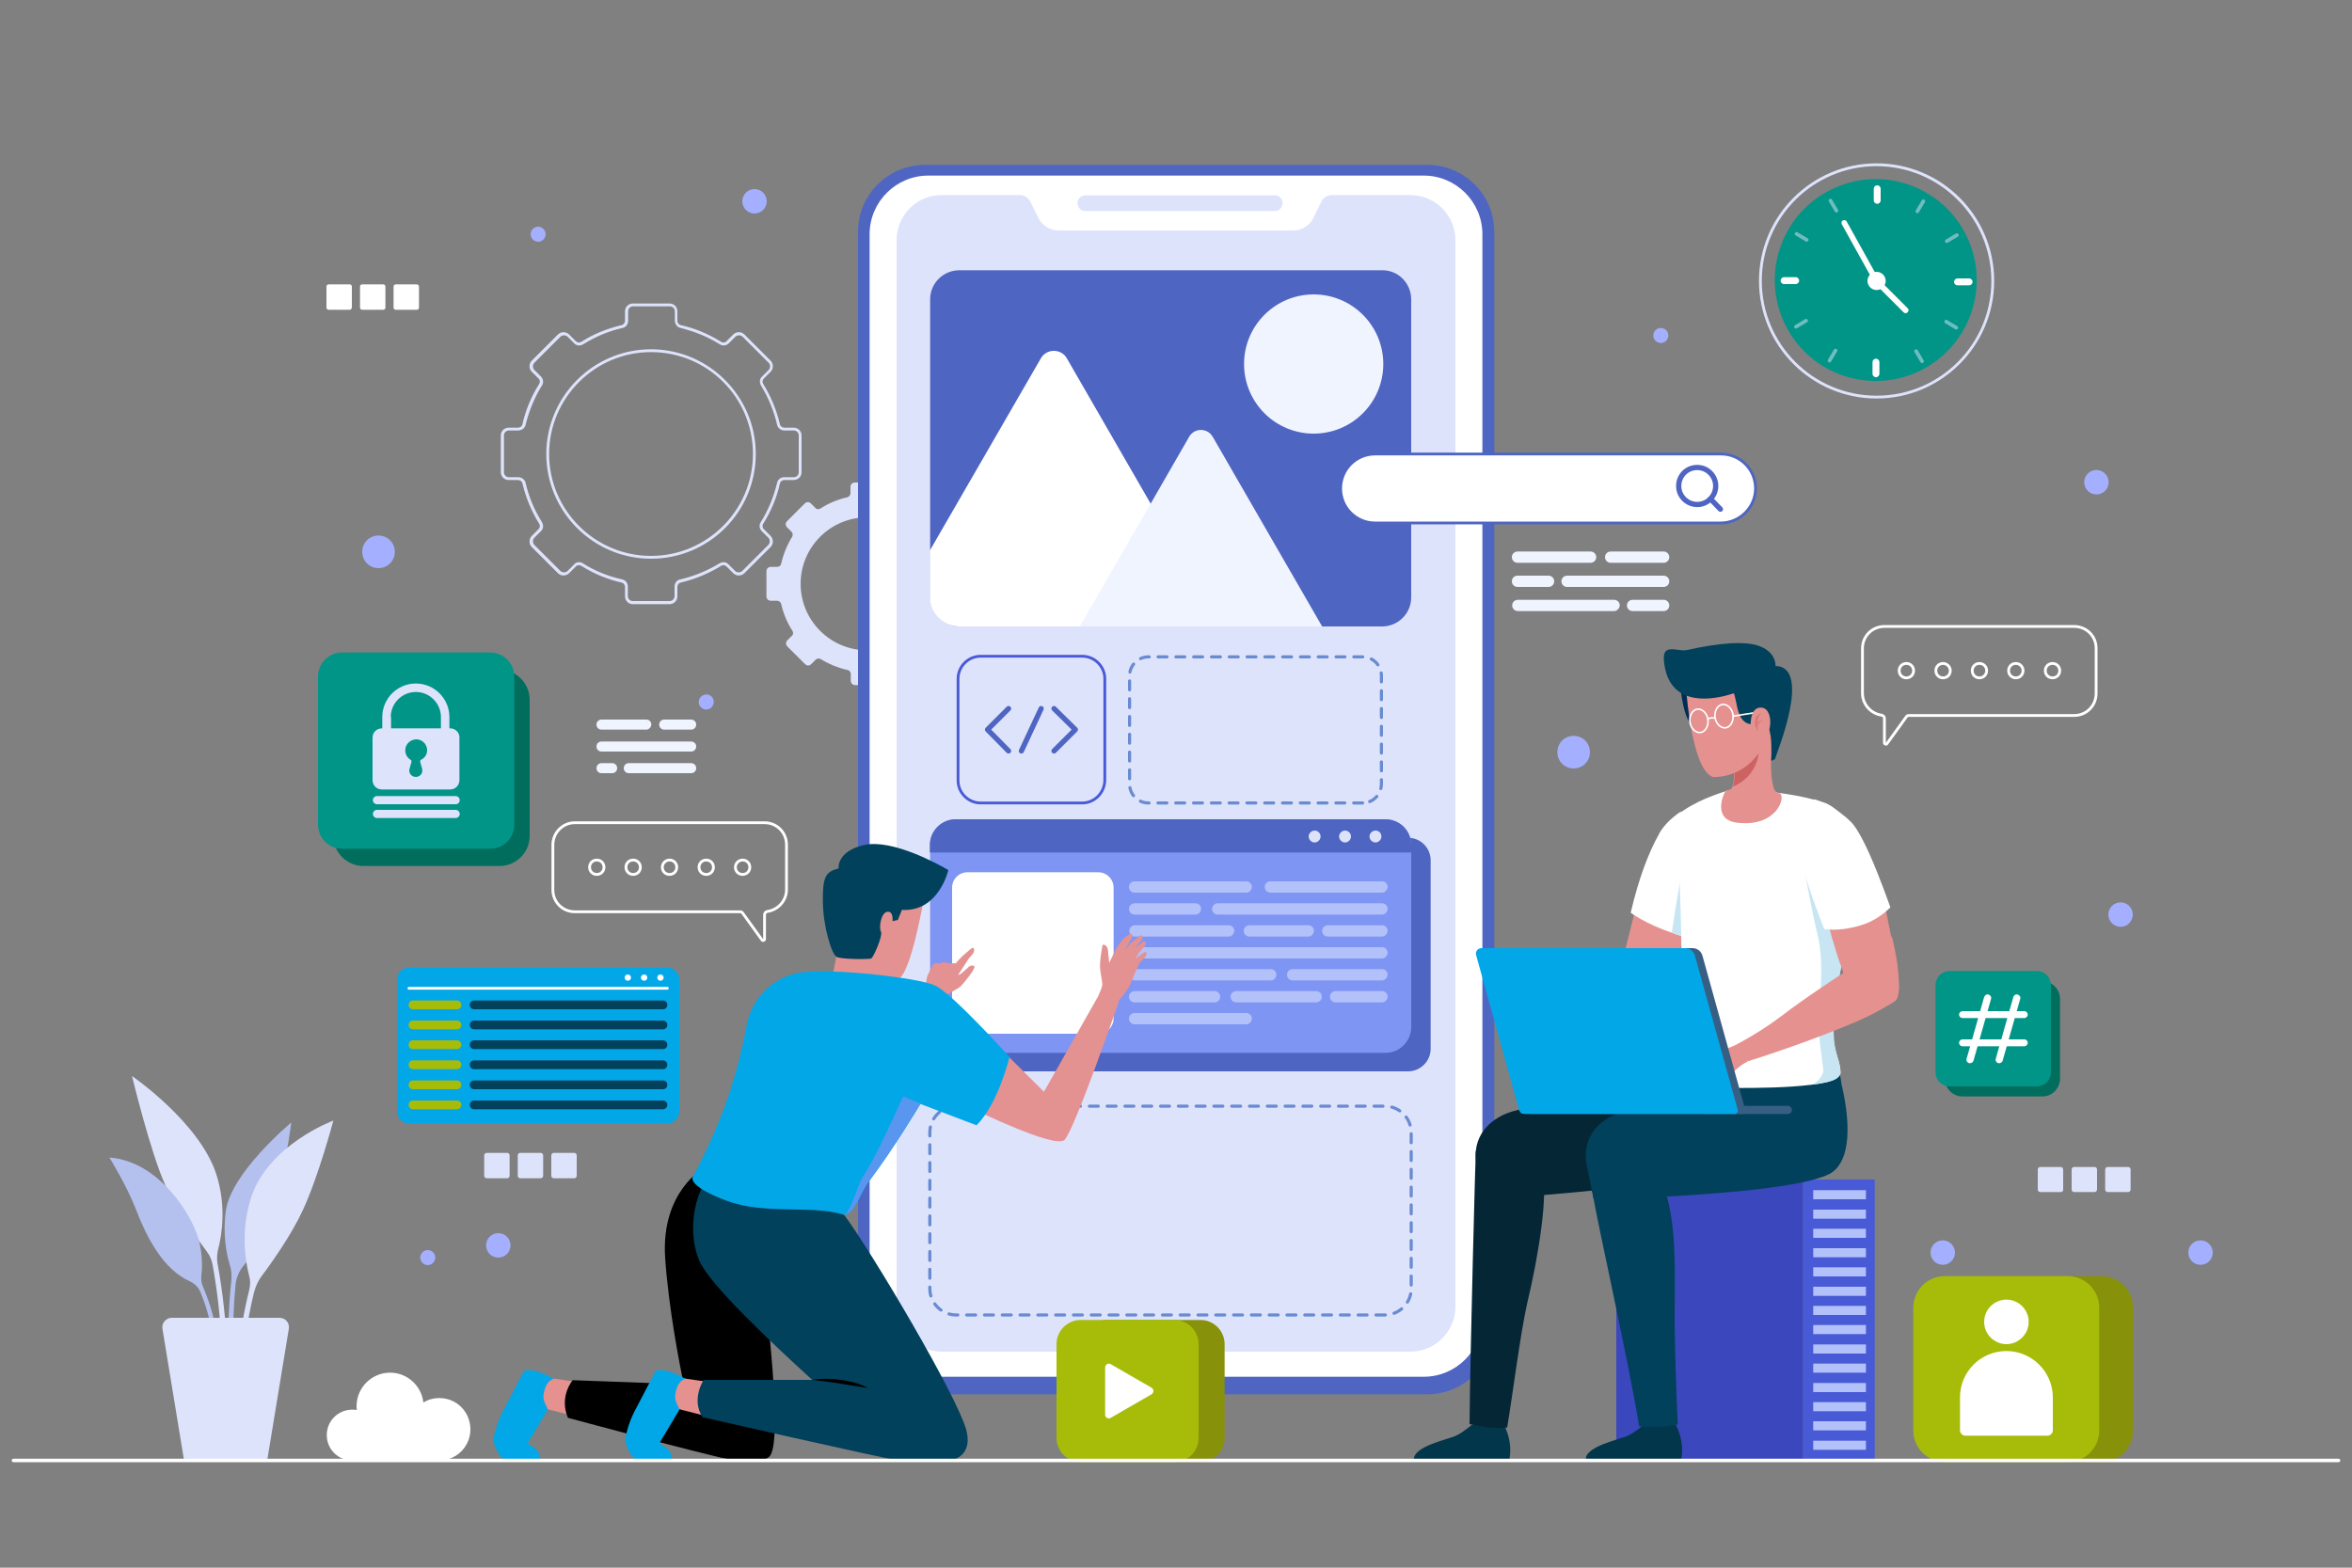 <?xml version="1.0" encoding="UTF-8"?> <svg xmlns="http://www.w3.org/2000/svg" xmlns:xlink="http://www.w3.org/1999/xlink" version="1.1" x="0px" y="0px" viewBox="0 0 750 500" style="enable-background:new 0 0 750 500;" xml:space="preserve"><rect x="0" y="0" width="750" height="500" fill="#808080" stroke="none"/> <style type="text/css"> .st0{fill:#DEE3FC;} .st1{fill:#A4AFFF;} .st2{fill:#FFFFFF;} .st3{fill:#4F65C2;} .st4{fill:none;stroke:#698BD1;stroke-linecap:round;stroke-linejoin:round;stroke-miterlimit:10;stroke-dasharray:2.837;} .st5{fill:#7F95F4;} .st6{fill:#B2C1F9;} .st7{fill:none;stroke:#495AD6;stroke-width:0.896;stroke-miterlimit:10;} .st8{fill:none;stroke:#4F65C2;stroke-width:1.672;stroke-linecap:round;stroke-linejoin:round;stroke-miterlimit:10;} .st9{fill:#F0F4FF;} .st10{fill:#3B47BC;} .st11{fill:#495AD6;} .st12{fill:#01364B;} .st13{fill:#01415B;} .st14{fill:#052635;} .st15{fill:#E5918F;} .st16{fill:#C7E5F2;} .st17{fill:#002C54;} .st18{fill:#CC6362;} .st19{fill:none;stroke:#FFFFFF;stroke-width:0.501;stroke-miterlimit:10;} .st20{opacity:0.5;} .st21{fill:#375F84;} .st22{fill:#02A7E8;} .st23{fill:#E49191;} .st24{fill:#5996EF;} .st25{fill:none;stroke:#FFFFFF;stroke-width:0.896;stroke-miterlimit:10;} .st26{fill:#FFFFFF;stroke:#4F65C2;stroke-width:0.896;stroke-miterlimit:10;} .st27{fill:none;stroke:#4F65C2;stroke-width:1.672;stroke-miterlimit:10;} .st28{fill:none;stroke:#4F65C2;stroke-width:1.672;stroke-linecap:round;stroke-miterlimit:10;} .st29{fill:#879109;} .st30{fill:#A6BC09;} .st31{fill:none;stroke:#FFFFFF;stroke-width:0.896;stroke-linecap:round;stroke-miterlimit:10;} .st32{fill:#019587;} .st33{fill:#006D5D;} .st34{fill:#B4C1EF;} .st35{fill:none;stroke:#FFFFFF;stroke-width:1.114;stroke-linecap:round;stroke-miterlimit:10;} </style> <g id="BACKGROUND"> </g> <g id="OBJECTS"> <g> <g> <g> <g> <g> <path class="st0" d="M213.5,192.7h-11.7c-1.4,0-2.5-1.1-2.5-2.5v-3c0-0.7-0.5-1.3-1.1-1.4c-4.5-1-8.8-2.8-12.8-5.3 c-0.6-0.4-1.4-0.3-1.8,0.2l-2.1,2.1c-1,1-2.6,1-3.6,0l-8.3-8.3c-1-1-1-2.6,0-3.6l2.1-2.1c0.5-0.5,0.6-1.2,0.2-1.8 c-2.4-3.9-4.2-8.2-5.3-12.8c-0.1-0.6-0.7-1.1-1.4-1.1h-3c-1.4,0-2.5-1.1-2.5-2.5v-11.7c0-1.4,1.1-2.5,2.5-2.5h3 c0.7,0,1.3-0.5,1.4-1.1c1-4.5,2.8-8.8,5.3-12.8c0.4-0.6,0.3-1.4-0.2-1.8l-2.1-2.1c-1-1-1-2.6,0-3.6l8.3-8.3c1-1,2.6-1,3.6,0 l2.1,2.1c0.5,0.5,1.2,0.6,1.8,0.2c3.9-2.5,8.2-4.2,12.8-5.3c0.6-0.1,1.1-0.7,1.1-1.4v-3c0-1.4,1.1-2.5,2.5-2.5h11.7 c1.4,0,2.5,1.1,2.5,2.5v3c0,0.7,0.5,1.3,1.1,1.4c4.5,1,8.8,2.8,12.8,5.3c0.6,0.4,1.4,0.3,1.8-0.2l2.1-2.1c1-1,2.6-1,3.6,0 l8.3,8.3c1,1,1,2.6,0,3.6l-2.1,2.1c-0.5,0.5-0.6,1.2-0.2,1.8c2.4,3.9,4.2,8.2,5.3,12.8c0.1,0.6,0.7,1.1,1.4,1.1h3 c1.4,0,2.5,1.1,2.5,2.5v11.7c0,1.4-1.1,2.5-2.5,2.5h-3c-0.7,0-1.3,0.5-1.4,1.1c-1,4.5-2.8,8.8-5.3,12.8 c-0.4,0.6-0.3,1.4,0.2,1.8l2.1,2.1c1,1,1,2.6,0,3.6l-8.3,8.3c-1,1-2.6,1-3.6,0l-2.1-2.1c-0.5-0.5-1.2-0.6-1.8-0.2 c-3.9,2.4-8.2,4.2-12.8,5.3c-0.6,0.1-1.1,0.7-1.1,1.4v3C216,191.6,214.9,192.7,213.5,192.7z M184.6,179.3 c0.4,0,0.9,0.1,1.3,0.4c3.8,2.4,8,4.1,12.5,5.1c1.1,0.2,1.8,1.2,1.8,2.3v3c0,0.9,0.7,1.6,1.6,1.6h11.7c0.9,0,1.6-0.7,1.6-1.6 v-3c0-1.1,0.7-2.1,1.8-2.3c4.4-1,8.7-2.8,12.5-5.1c1-0.6,2.2-0.5,2.9,0.3l2.1,2.1c0.6,0.6,1.7,0.6,2.3,0l8.3-8.3 c0.6-0.6,0.6-1.7,0-2.3l-2.1-2.1c-0.8-0.8-0.9-2-0.3-2.9c2.4-3.8,4.1-8,5.2-12.5c0.2-1.1,1.2-1.8,2.3-1.8h3 c0.9,0,1.6-0.7,1.6-1.6v-11.7c0-0.9-0.7-1.6-1.6-1.6h-3c-1.1,0-2.1-0.8-2.3-1.8c-1-4.4-2.8-8.7-5.1-12.5 c-0.6-1-0.5-2.2,0.3-2.9l2.1-2.1c0.6-0.6,0.6-1.7,0-2.3l-8.3-8.3c-0.6-0.6-1.7-0.6-2.3,0l-2.1,2.1c-0.8,0.8-2,0.9-2.9,0.3 c-3.8-2.4-8.1-4.1-12.5-5.2c-1-0.2-1.8-1.2-1.8-2.3v-3c0-0.9-0.7-1.6-1.6-1.6h-11.7c-0.9,0-1.6,0.7-1.6,1.6v3 c0,1.1-0.7,2.1-1.8,2.3c-4.4,1-8.7,2.8-12.5,5.2c-1,0.6-2.2,0.5-2.9-0.3l-2.1-2.1c-0.6-0.6-1.7-0.6-2.3,0l-8.3,8.3 c-0.6,0.6-0.6,1.7,0,2.3l2.1,2.1c0.8,0.8,0.9,2,0.3,2.9c-2.4,3.8-4.1,8.1-5.2,12.5c-0.2,1-1.2,1.8-2.3,1.8h-3 c-0.9,0-1.6,0.7-1.6,1.6v11.7c0,0.9,0.7,1.6,1.6,1.6h3c1.1,0,2.1,0.8,2.3,1.8c1,4.4,2.8,8.7,5.2,12.5c0.6,1,0.5,2.2-0.3,2.9 l-2.1,2.1c-0.6,0.6-0.6,1.7,0,2.3l8.3,8.3c0.6,0.6,1.7,0.6,2.3,0l2.1-2.1C183.4,179.6,184,179.3,184.6,179.3z M207.6,178.2 c-18.4,0-33.4-15-33.4-33.4c0-18.4,15-33.4,33.4-33.4c18.4,0,33.4,15,33.4,33.4C241,163.2,226.1,178.2,207.6,178.2z M207.6,112.3c-17.9,0-32.5,14.6-32.5,32.5c0,17.9,14.6,32.5,32.5,32.5c17.9,0,32.5-14.6,32.5-32.5 C240.1,126.8,225.6,112.3,207.6,112.3z"></path> </g> </g> <g> <g> <path class="st0" d="M308.9,190.2v-8c0-0.8-0.6-1.4-1.4-1.4h-2.1c-0.6,0-1.1-0.4-1.3-1c-0.7-3.1-1.9-6-3.5-8.6 c-0.3-0.5-0.3-1.2,0.2-1.6l1.4-1.4c0.6-0.6,0.6-1.4,0-2l-5.6-5.6c-0.6-0.6-1.4-0.6-2,0l-1.4,1.4c-0.4,0.4-1.1,0.5-1.6,0.2 c-2.6-1.6-5.5-2.8-8.6-3.6c-0.6-0.1-1-0.7-1-1.3v-2c0-0.8-0.6-1.4-1.4-1.4h-8c-0.8,0-1.4,0.6-1.4,1.4v2c0,0.6-0.4,1.1-1,1.3 c-3.1,0.7-6,1.9-8.6,3.6c-0.5,0.3-1.2,0.3-1.6-0.2l-1.4-1.4c-0.6-0.6-1.4-0.6-2,0l-5.6,5.6c-0.6,0.6-0.6,1.4,0,2l1.4,1.4 c0.4,0.4,0.5,1.1,0.2,1.6c-1.6,2.6-2.8,5.5-3.5,8.6c-0.1,0.6-0.7,1-1.3,1h-2c-0.8,0-1.4,0.6-1.4,1.4v8c0,0.8,0.6,1.4,1.4,1.4 h2c0.6,0,1.1,0.4,1.3,1c0.7,3.1,1.9,6,3.6,8.6c0.3,0.5,0.3,1.2-0.2,1.6l-1.4,1.4c-0.6,0.6-0.6,1.4,0,2l5.6,5.6 c0.6,0.6,1.4,0.6,2,0l1.4-1.4c0.4-0.4,1.1-0.5,1.6-0.2c2.6,1.6,5.5,2.8,8.6,3.5c0.6,0.1,1,0.7,1,1.3v2.1 c0,0.8,0.6,1.4,1.4,1.4h8c0.8,0,1.4-0.6,1.4-1.4v-2.1c0-0.6,0.4-1.1,1-1.3c3.1-0.7,6-1.9,8.6-3.5c0.5-0.3,1.2-0.3,1.6,0.2 l1.4,1.4c0.6,0.6,1.4,0.6,2,0l5.6-5.6c0.6-0.6,0.6-1.4,0-2l-1.4-1.4c-0.4-0.4-0.5-1.1-0.2-1.6c1.6-2.6,2.8-5.5,3.5-8.6 c0.1-0.6,0.7-1,1.3-1h2.1C308.3,191.6,308.9,190.9,308.9,190.2z M276.5,207.4c-11.7,0-21.2-9.5-21.2-21.2 c0-11.7,9.5-21.2,21.2-21.2c11.7,0,21.2,9.5,21.2,21.2C297.7,197.9,288.2,207.4,276.5,207.4z"></path> </g> </g> </g> <g> <g> <circle class="st1" cx="158.9" cy="397.2" r="3.9"></circle> </g> <g> <circle class="st1" cx="676.2" cy="291.7" r="3.9"></circle> </g> <g> <circle class="st1" cx="668.5" cy="153.8" r="3.9"></circle> </g> <g> <circle class="st1" cx="529.6" cy="107" r="2.4"></circle> </g> <g> <path class="st1" d="M174,74.7c0,1.3-1.1,2.4-2.4,2.4c-1.3,0-2.4-1.1-2.4-2.4c0-1.3,1.1-2.4,2.4-2.4 C172.9,72.3,174,73.4,174,74.7z"></path> </g> <g> <path class="st1" d="M227.6,223.9c0,1.3-1.1,2.4-2.4,2.4c-1.3,0-2.4-1.1-2.4-2.4c0-1.3,1.1-2.4,2.4-2.4 C226.5,221.4,227.6,222.5,227.6,223.9z"></path> </g> <g> <path class="st1" d="M138.8,401.1c0,1.3-1.1,2.4-2.4,2.4s-2.4-1.1-2.4-2.4c0-1.3,1.1-2.4,2.4-2.4S138.8,399.7,138.8,401.1z"></path> </g> <g> <circle class="st1" cx="619.5" cy="399.5" r="3.9"></circle> </g> <g> <circle class="st1" cx="701.7" cy="399.5" r="3.9"></circle> </g> <g> <circle class="st1" cx="240.6" cy="64.2" r="3.9"></circle> </g> <g> <path class="st1" d="M507,239.9c0,2.9-2.3,5.2-5.2,5.2s-5.2-2.3-5.2-5.2c0-2.9,2.3-5.2,5.2-5.2S507,237,507,239.9z"></path> </g> <g> <path class="st1" d="M125.9,176c0,2.9-2.3,5.2-5.2,5.2c-2.9,0-5.2-2.3-5.2-5.2c0-2.9,2.3-5.2,5.2-5.2 C123.6,170.8,125.9,173.1,125.9,176z"></path> </g> </g> <g> <g> <path class="st2" d="M111.5,98.8h-6.7c-0.4,0-0.7-0.3-0.7-0.7v-6.7c0-0.4,0.3-0.7,0.7-0.7h6.7c0.4,0,0.7,0.3,0.7,0.7v6.7 C112.1,98.5,111.9,98.8,111.5,98.8z"></path> </g> <g> <path class="st2" d="M122.2,98.8h-6.7c-0.4,0-0.7-0.3-0.7-0.7v-6.7c0-0.4,0.3-0.7,0.7-0.7h6.7c0.4,0,0.7,0.3,0.7,0.7v6.7 C122.9,98.5,122.6,98.8,122.2,98.8z"></path> </g> <g> <path class="st2" d="M132.9,98.8h-6.7c-0.4,0-0.7-0.3-0.7-0.7v-6.7c0-0.4,0.3-0.7,0.7-0.7h6.7c0.4,0,0.7,0.3,0.7,0.7v6.7 C133.6,98.5,133.3,98.8,132.9,98.8z"></path> </g> </g> <g> <g> <path class="st0" d="M657.1,380.2h-6.5c-0.4,0-0.8-0.3-0.8-0.8V373c0-0.4,0.3-0.8,0.8-0.8h6.5c0.4,0,0.8,0.3,0.8,0.8v6.5 C657.9,379.9,657.6,380.2,657.1,380.2z"></path> </g> <g> <path class="st0" d="M667.9,380.2h-6.5c-0.4,0-0.8-0.3-0.8-0.8V373c0-0.4,0.3-0.8,0.8-0.8h6.5c0.4,0,0.8,0.3,0.8,0.8v6.5 C668.6,379.9,668.3,380.2,667.9,380.2z"></path> </g> <g> <path class="st0" d="M678.6,380.2h-6.5c-0.4,0-0.8-0.3-0.8-0.8V373c0-0.4,0.3-0.8,0.8-0.8h6.5c0.4,0,0.8,0.3,0.8,0.8v6.5 C679.3,379.9,679,380.2,678.6,380.2z"></path> </g> </g> <g> <g> <path class="st0" d="M161.7,375.8h-6.5c-0.4,0-0.8-0.3-0.8-0.8v-6.5c0-0.4,0.3-0.8,0.8-0.8h6.5c0.4,0,0.8,0.3,0.8,0.8v6.5 C162.5,375.5,162.1,375.8,161.7,375.8z"></path> </g> <g> <path class="st0" d="M172.4,375.8h-6.5c-0.4,0-0.8-0.3-0.8-0.8v-6.5c0-0.4,0.3-0.8,0.8-0.8h6.5c0.4,0,0.8,0.3,0.8,0.8v6.5 C173.2,375.5,172.8,375.8,172.4,375.8z"></path> </g> <g> <path class="st0" d="M183.1,375.8h-6.5c-0.4,0-0.8-0.3-0.8-0.8v-6.5c0-0.4,0.3-0.8,0.8-0.8h6.5c0.4,0,0.8,0.3,0.8,0.8v6.5 C183.9,375.5,183.5,375.8,183.1,375.8z"></path> </g> </g> </g> <g> <g> <g> <path class="st3" d="M455.1,444.7H294.9c-11.8,0-21.3-9.6-21.3-21.3V73.9c0-11.8,9.6-21.3,21.3-21.3h160.3 c11.8,0,21.3,9.6,21.3,21.3v349.4C476.5,435.1,466.9,444.7,455.1,444.7z"></path> </g> <g> <path class="st2" d="M454,439.1H296c-10.3,0-18.7-8.4-18.7-18.7V74.7c0-10.3,8.4-18.7,18.7-18.7h158c10.3,0,18.7,8.4,18.7,18.7 v345.7C472.7,430.7,464.3,439.1,454,439.1z"></path> </g> <g> <path class="st0" d="M464.1,76.6v340.1c0,8-6.5,14.4-14.4,14.4H300.3c-8,0-14.4-6.5-14.4-14.4V76.6c0-8,6.5-14.4,14.4-14.4 h24.9c1.4,0,2.6,0.8,3.3,2l2.6,5.3c1.2,2.4,3.7,4,6.4,4h74.9c2.7,0,5.2-1.5,6.4-4l2.6-5.3c0.6-1.2,1.9-2,3.3-2h24.9 C457.7,62.2,464.1,68.7,464.1,76.6z"></path> </g> <g> <path class="st0" d="M406.5,67.3h-60.4c-1.4,0-2.5-1.1-2.5-2.5l0,0c0-1.4,1.1-2.5,2.5-2.5h60.4c1.4,0,2.5,1.1,2.5,2.5l0,0 C409,66.1,407.9,67.3,406.5,67.3z"></path> </g> </g> <path class="st4" d="M441.6,419.4H304.9c-4.6,0-8.4-3.8-8.4-8.4v-49.8c0-4.6,3.8-8.4,8.4-8.4h136.7c4.6,0,8.4,3.8,8.4,8.4V411 C450,415.6,446.2,419.4,441.6,419.4z"></path> <path class="st4" d="M434.5,256.1h-68.3c-3.3,0-6-2.7-6-6v-34.6c0-3.3,2.7-6,6-6h68.3c3.3,0,6,2.7,6,6V250 C440.5,253.4,437.8,256.1,434.5,256.1z"></path> <g> <path class="st3" d="M449,341.7H309.3c-4,0-7.2-3.2-7.2-7.2v-60.1c0-4,3.2-7.2,7.2-7.2H449c4,0,7.2,3.2,7.2,7.2v60.1 C456.2,338.5,452.9,341.7,449,341.7z"></path> <path class="st5" d="M450,269.5v58.1c0,4.5-3.7,8.2-8.2,8.2h-137c-4.5,0-8.2-3.7-8.2-8.2v-58.1c0-4.5,3.7-8.2,8.2-8.2h137 C446.3,261.3,450,264.9,450,269.5z"></path> <path class="st2" d="M350.2,329.7h-41.7c-2.7,0-4.9-2.2-4.9-4.9v-41.7c0-2.7,2.2-4.9,4.9-4.9h41.7c2.7,0,4.9,2.2,4.9,4.9v41.7 C355.1,327.5,352.9,329.7,350.2,329.7z"></path> <g> <path class="st6" d="M397.4,284.7h-35.6c-1,0-1.8-0.8-1.8-1.8l0,0c0-1,0.8-1.8,1.8-1.8h35.6c1,0,1.8,0.8,1.8,1.8l0,0 C399.1,283.9,398.4,284.7,397.4,284.7z"></path> <path class="st6" d="M381.2,291.7h-19.4c-1,0-1.8-0.8-1.8-1.8l0,0c0-1,0.8-1.8,1.8-1.8h19.4c1,0,1.8,0.8,1.8,1.8l0,0 C382.9,290.9,382.2,291.7,381.2,291.7z"></path> <path class="st6" d="M440.7,291.7h-52.4c-1,0-1.8-0.8-1.8-1.8l0,0c0-1,0.8-1.8,1.8-1.8h52.4c1,0,1.8,0.8,1.8,1.8l0,0 C442.4,290.9,441.6,291.7,440.7,291.7z"></path> <path class="st6" d="M391.8,298.7h-29.9c-1,0-1.8-0.8-1.8-1.8l0,0c0-1,0.8-1.8,1.8-1.8h29.9c1,0,1.8,0.8,1.8,1.8l0,0 C393.5,297.9,392.7,298.7,391.8,298.7z"></path> <path class="st6" d="M417.2,298.7h-18.8c-1,0-1.8-0.8-1.8-1.8l0,0c0-1,0.8-1.8,1.8-1.8h18.8c1,0,1.8,0.8,1.8,1.8l0,0 C418.9,297.9,418.2,298.7,417.2,298.7z"></path> <path class="st6" d="M440.7,298.7h-17.3c-1,0-1.8-0.8-1.8-1.8l0,0c0-1,0.8-1.8,1.8-1.8h17.3c1,0,1.8,0.8,1.8,1.8l0,0 C442.4,297.9,441.6,298.7,440.7,298.7z"></path> <path class="st6" d="M440.7,305.7h-78.8c-1,0-1.8-0.8-1.8-1.8l0,0c0-1,0.8-1.8,1.8-1.8h78.8c1,0,1.8,0.8,1.8,1.8l0,0 C442.4,304.9,441.6,305.7,440.7,305.7z"></path> <path class="st6" d="M405.2,312.7h-43.4c-1,0-1.8-0.8-1.8-1.8l0,0c0-1,0.8-1.8,1.8-1.8h43.4c1,0,1.8,0.8,1.8,1.8l0,0 C407,311.9,406.2,312.7,405.2,312.7z"></path> <path class="st6" d="M440.7,312.7h-28.5c-1,0-1.8-0.8-1.8-1.8l0,0c0-1,0.8-1.8,1.8-1.8h28.5c1,0,1.8,0.8,1.8,1.8l0,0 C442.4,311.9,441.6,312.7,440.7,312.7z"></path> <path class="st6" d="M387.3,319.7h-25.5c-1,0-1.8-0.8-1.8-1.8l0,0c0-1,0.8-1.8,1.8-1.8h25.5c1,0,1.8,0.8,1.8,1.8l0,0 C389.1,318.9,388.3,319.7,387.3,319.7z"></path> <path class="st6" d="M419.7,319.7h-25.5c-1,0-1.8-0.8-1.8-1.8l0,0c0-1,0.8-1.8,1.8-1.8h25.5c1,0,1.8,0.8,1.8,1.8l0,0 C421.5,318.9,420.7,319.7,419.7,319.7z"></path> <path class="st6" d="M440.7,319.7h-14.8c-1,0-1.8-0.8-1.8-1.8l0,0c0-1,0.8-1.8,1.8-1.8h14.8c1,0,1.8,0.8,1.8,1.8l0,0 C442.4,318.9,441.6,319.7,440.7,319.7z"></path> <path class="st6" d="M397.4,326.7h-35.6c-1,0-1.8-0.8-1.8-1.8l0,0c0-1,0.8-1.8,1.8-1.8h35.6c1,0,1.8,0.8,1.8,1.8l0,0 C399.1,325.9,398.4,326.7,397.4,326.7z"></path> <path class="st6" d="M440.7,284.7h-35.6c-1,0-1.8-0.8-1.8-1.8l0,0c0-1,0.8-1.8,1.8-1.8h35.6c1,0,1.8,0.8,1.8,1.8l0,0 C442.4,283.9,441.6,284.7,440.7,284.7z"></path> </g> <g> <path class="st3" d="M450,269.5v2.4H296.5v-2.4c0-4.5,3.7-8.2,8.2-8.2h137C446.3,261.3,450,264.9,450,269.5z"></path> <g> <path class="st0" d="M421.1,266.8c0,1-0.9,1.9-1.9,1.9s-1.9-0.9-1.9-1.9c0-1,0.9-1.9,1.9-1.9S421.1,265.7,421.1,266.8z"></path> <path class="st0" d="M430.8,266.8c0,1-0.9,1.9-1.9,1.9s-1.9-0.9-1.9-1.9c0-1,0.9-1.9,1.9-1.9S430.8,265.7,430.8,266.8z"></path> <path class="st0" d="M440.5,266.8c0,1-0.9,1.9-1.9,1.9c-1,0-1.9-0.9-1.9-1.9c0-1,0.9-1.9,1.9-1.9 C439.7,264.9,440.5,265.7,440.5,266.8z"></path> </g> </g> </g> <g> <path class="st7" d="M345.1,256.1h-32.4c-3.9,0-7.2-3.2-7.2-7.2v-32.4c0-3.9,3.2-7.2,7.2-7.2h32.4c3.9,0,7.2,3.2,7.2,7.2v32.4 C352.2,252.9,349,256.1,345.1,256.1z"></path> <g> <polyline class="st8" points="321.6,226 314.9,232.7 321.6,239.5 "></polyline> <polyline class="st8" points="336.1,226 342.9,232.7 336.1,239.5 "></polyline> <line class="st8" x1="332" y1="226" x2="325.7" y2="239.5"></line> </g> </g> <g> <path class="st3" d="M450,95.5v95c0,5.2-4.2,9.3-9.3,9.3H305.9c-5.1,0-9.3-4.2-9.3-9.3v-95c0-5.2,4.2-9.3,9.3-9.3h134.8 C445.8,86.1,450,90.3,450,95.5z"></path> <circle class="st9" cx="418.9" cy="116.1" r="22.2"></circle> <path class="st2" d="M386.7,199.8h-80.9c-5.1,0-9.3-4.2-9.3-9.3v-14.9l35.4-61.3c1.8-3.2,6.5-3.2,8.3,0l26.7,46.3l19.8,34.4 C387.8,196.5,387.6,198.3,386.7,199.8z"></path> <path class="st9" d="M421.6,199.8h-77.3l22.7-39.3l12.2-21.2c1.7-2.9,5.8-2.9,7.5,0L421.6,199.8z"></path> </g> </g> <g> <g> <g> <rect x="515.4" y="376.2" class="st10" width="59.6" height="89.6"></rect> </g> <g> <rect x="575" y="376.2" class="st11" width="22.8" height="89.6"></rect> </g> <g> <g> <rect x="578.2" y="379.6" class="st6" width="16.8" height="2.9"></rect> </g> <g> <rect x="578.2" y="385.8" class="st6" width="16.8" height="2.9"></rect> </g> <g> <rect x="578.2" y="391.9" class="st6" width="16.8" height="2.9"></rect> </g> <g> <rect x="578.2" y="398.1" class="st6" width="16.8" height="2.9"></rect> </g> <g> <rect x="578.2" y="404.2" class="st6" width="16.8" height="2.9"></rect> </g> <g> <rect x="578.2" y="410.4" class="st6" width="16.8" height="2.9"></rect> </g> <g> <rect x="578.2" y="416.5" class="st6" width="16.8" height="2.9"></rect> </g> <g> <rect x="578.2" y="422.6" class="st6" width="16.8" height="2.9"></rect> </g> <g> <rect x="578.2" y="428.8" class="st6" width="16.8" height="2.9"></rect> </g> <g> <rect x="578.2" y="434.9" class="st6" width="16.8" height="2.9"></rect> </g> <g> <rect x="578.2" y="441.1" class="st6" width="16.8" height="2.9"></rect> </g> <g> <rect x="578.2" y="447.2" class="st6" width="16.8" height="2.9"></rect> </g> <g> <rect x="578.2" y="453.3" class="st6" width="16.8" height="2.9"></rect> </g> <g> <rect x="578.2" y="459.5" class="st6" width="16.8" height="2.9"></rect> </g> </g> </g> <g> <path class="st12" d="M505.7,465.8H536c0,0,1.7-5.4-2-12.1c0,0-2.4,2-9.7,0.6c0,0-3,2.6-5.2,3.6 C517,459,504.9,461.3,505.7,465.8z"></path> <path class="st13" d="M507.8,380.4c2,11.7,11,51.2,14.9,74.5c7.1,0.6,10.5-0.2,12.3-0.6c-0.4-8.1-1.1-27.6-1-36.1 c0.1-14.4,0.8-33.5-5.5-43.9l-21.4,1.7c0.1,1.1,0.2,2,0.4,2.7C507.6,379.2,507.7,379.8,507.8,380.4z"></path> <path class="st12" d="M450.9,465.8h30.3c0,0,1.7-5.4-2-12.1c0,0-2.4,2-9.7,0.6c0,0-3,2.6-5.2,3.6 C462.2,459,450.1,461.3,450.9,465.8z"></path> <path class="st14" d="M468.6,454.2c5.8,1.4,10,1.3,12,1.1c1.6-9.4,4.2-30,6.4-39.7c3.6-15,7-35.7,4.6-43.1l-21-5.3 C470.5,367.9,468.8,431.2,468.6,454.2z"></path> <path class="st14" d="M552.2,345.7L552.2,345.7c-0.4-4.2-0.9-7.2-0.9-7.2l-23.5,5.7l-19.9,4.5c-7.4,1.6-16.3,3.6-24.2,5.4 c-8.8,2-14.7,8.7-12.8,17.6l2.2,10.7c12.4-0.2,70.4-5.7,75.4-8.2C554.2,371.4,555.8,361.4,552.2,345.7z"></path> <path class="st13" d="M587.2,345.7L587.2,345.7c-0.4-4.2-2.4-8.6-2.4-8.6l-21.9,7.2l-19.9,4.5c-7.4,1.6-16.3,3.6-24.2,5.4 c-8.8,2-14.7,8.7-12.8,17.6l2.2,10.7c12.4-0.2,64-2,75.4-8.2C589.1,371.2,590.9,361.4,587.2,345.7z"></path> <g> <path class="st15" d="M521.5,312c0,0,10.4-4.7,13.3,0c1.6,2.6,0.5,7.4-3.1,9.4c-3.6,2-23.6,10.5-42.6,15.3c0,0-0.8-2.6-2.1-5.4 c0,0,8.5-3.5,17-9.5C512.5,315.9,521.5,312,521.5,312L521.5,312z"></path> </g> <path class="st15" d="M524.1,279.5l-8.9,35.7c0,0,0.9,9,10,4.6c9.1-4.4,15.1-32.9,15.1-32.9L524.1,279.5z"></path> <path class="st2" d="M539.3,299.4c-1.1-0.3-2.2-0.6-3.2-0.9c-1-0.3-2-0.6-3-1c-8.5-2.9-13.1-6.4-13.1-6.4 c2.7-11.6,5.9-19.4,8.7-24.5c0.1-0.1,0.2-0.2,0.2-0.4c0.1-0.1,0.2-0.3,0.2-0.4c1.5-2.6,3.7-4.7,6.2-6.5c0.3-0.2,0.5-0.3,0.7-0.5 l1.1,18.6l0.2,1.9L539.3,299.4z"></path> <path class="st16" d="M539.3,299.4c-1.1-0.3-2.2-0.6-3.2-0.9c-1-0.3-2-0.6-3-1c1.8-12.5,3.4-20.4,3.4-20.4l0.9,2.3L539.3,299.4z "></path> <path class="st2" d="M592,267.2c-0.2,5.5-1.2,14.4-2,23.3c-0.3,2.8-0.5,5.7-0.7,8.4c-0.2,1.7-2.7,10.8-2.8,12.4 c-0.5,7.8-4.3,13.6-0.7,25.4c0.9,2.8,1.1,4.3,1.1,5.5c0,0.8-1.1,1.7-1.5,1.9c-1.5,0.9-4.5,1.5-8.1,1.9h0c-7.1,0.9-16.7,1-22.5,1 c-7.8,0-19.4-1.2-20.9-3.2c-1.3-1.8-0.1-4.4,0.5-8c2.9-16.2,1.8-24.7,1.7-36.4c0-0.3,0-0.6,0-0.9c-0.3-18.1-1.5-33.5-0.6-39.1 c0.3-0.2,0.5-0.3,0.7-0.5c1.2-0.8,2.4-1.6,3.6-2.2c0.1-0.1,0.2-0.1,0.4-0.2c0.4-0.2,0.7-0.4,1.1-0.6c0.1-0.1,0.3-0.1,0.4-0.2 c2.6-1.3,6.5-2.7,8.7-3.4c0.3-0.1,0.5-0.2,0.7-0.2c2.1-0.1,4.3-0.2,6.7-0.1c2.1,0.1,5.3,0.3,8.8,0.8c0,0,0,0,0,0 c4,0.5,8.3,1.3,11.7,2.2c0,0,0,0,0.1,0c0.6,0.2,4.9,1.8,9.2,6.5C589.1,263,590.6,264.9,592,267.2z"></path> <path class="st16" d="M585.8,336.7c0.9,2.8,1.1,4.3,1.1,5.5c0,0.8-1.1,1.7-1.5,1.9c-1.5,0.9-4.5,1.5-8.1,1.9 c1.5-0.2,4.1-2.5,4.1-4.7c0-1.5-1.9-11.6-1.4-18c0.5-6.5,1.6-16.8-0.4-25.1c-2-8.3-3.9-19.1-3.9-19.1l11.3,6.8 c0,0,1.5,2,3.1,4.5c-0.3,2.8-0.5,5.7-0.7,8.4C589.1,300.6,582.1,324.9,585.8,336.7z"></path> <g> <path class="st17" d="M535.9,219.5c0,0,1,11.8,4.9,12.6c3.9,0.8,3-4.2,3-4.2l-0.5-5.6L535.9,219.5z"></path> <path class="st15" d="M554,262.4c-7.7-0.9-4.8-8.4-3.8-10.1c0.3-0.1,1.6-0.5,1.7-0.6c0,0,0,0,0,0c0.3-0.2,0.4-0.5,0.6-0.9 c0.7-2,0.4-5.9,0.4-6.2c0,0,0,0,0,0v-0.7c0.1-0.5,0.3-0.9,0.4-1.3l4-3.2l8.6-6.7c0,0-2.3,11.2-0.4,18.3 c0.1,0.5,0.4,1.3,1.1,1.7c0,0,0,0,0,0c0.2,0.2,0.5,0.3,0.9,0.3C569.6,254,566.7,263.9,554,262.4z"></path> <path class="st18" d="M560.8,239.9c0,0-0.1,7.5-8.2,11c0.8-2,0.4-5.9,0.4-6.1l3.4-2.7L560.8,239.9z"></path> <path class="st15" d="M537.8,221.1c0,0,1.8,24.6,8.4,26.7c0,0,8.5,0.8,14.5-7.4c1.7-2.4,4-2.9,4.7-5.7 c1.2-4.6,2.8-13.1,0.7-18.3C563.1,209.2,538.1,203.4,537.8,221.1z"></path> <path class="st13" d="M566.2,212.4c-0.1-4.5-4.6-6.1-4.6-6.1c-4.5-2.1-13.8-1.2-23.5,1c-2.3,0.5-5.1-0.9-6.7,0.2 c-1.9,1.3,0,7.4,0,7.4c3.7,11.3,17.4,7.6,21.5,6.2c1,2.9,0.9,6.9,3.3,9c1.4,1.2,3.8,1.2,6.3,0.8c0.3,0.6,1.4,1.1,1.7,1.9 c0.8,2.6,0.7,6.7,0.6,9.9l1.2-0.6C566.1,241.2,578.1,212.8,566.2,212.4z"></path> <g> <path class="st19" d="M544.6,229.4c0.3,2-0.7,3.9-2.2,4.2c-1.6,0.3-3.2-1.2-3.5-3.2c-0.3-2,0.7-3.9,2.2-4.2 C542.7,225.9,544.3,227.4,544.6,229.4z"></path> <path class="st19" d="M552.6,227.9c0.3,2-0.7,3.9-2.2,4.2c-1.6,0.3-3.2-1.2-3.5-3.2c-0.3-2,0.7-3.9,2.2-4.2 C550.7,224.4,552.3,225.9,552.6,227.9z"></path> <path class="st19" d="M544.6,229.4c0,0,0.4-0.6,2.2-0.4"></path> <line class="st19" x1="552.7" y1="228.4" x2="559.6" y2="227.3"></line> </g> <g> <path class="st15" d="M560.1,236c4.7,1.8,6.2-9.8,1.7-10.3c-3.4-0.4-3.5,4.4-3.5,4.4S557.4,235,560.1,236z"></path> </g> <g class="st20"> <g> <path class="st18" d="M561.6,227.4c-0.7,0.9-1.1,1.8-1.2,2.8c-0.1,0.5,0,1,0,1.5c0.1,0.5,0.1,1.1,0.2,1.6 c-0.2-0.2-0.3-0.5-0.5-0.7c-0.1-0.3-0.2-0.5-0.3-0.8c-0.2-0.6-0.3-1.1-0.2-1.7c0.1-0.6,0.2-1.2,0.6-1.7 C560.6,228,561.1,227.6,561.6,227.4z"></path> </g> <g> <path class="st18" d="M562.4,229.7c-0.5,0.1-1,0.3-1.3,0.7c-0.3,0.3-0.5,0.8-0.6,1.2l-0.8-0.3c0.3-0.5,0.7-1,1.1-1.2 C561.3,229.7,561.8,229.6,562.4,229.7z"></path> </g> </g> </g> <path class="st15" d="M605.4,316.7C605.4,316.7,605.4,316.7,605.4,316.7c-2.1,2.4-9.9,4.2-13.7,0.8c-1.2-1.1-2.5-3.9-3.9-7.3 c-3.4-8.9-6.5-22.1-6.5-22.1l17.6-9c0,0,2.3,10.2,4.2,19.8c0,0,0,0.1,0.1,0.3c0.6,3.1,1.2,6.1,1.7,8.7c0,0.1,0,0.1,0,0.2 C605.4,311.3,605.7,314.5,605.4,316.7z"></path> <path class="st2" d="M574.7,275.8c1.7,7.1,7,20.5,7,20.5c3.7,0.6,8.8-0.1,12.9-1.6c4.8-1.7,8.2-5.3,8.2-5.3s-3.5-10-6.7-17.1 c-2.9-6.4-4.6-8.8-5.8-10.1c-1.9-1.9-4.9-4.2-7-5.2L574.7,275.8z"></path> <path class="st2" d="M596.9,280.4l-10.3-4.5l-8.1-21c0,0,1.5,0.5,3.5,1.2c0,0,0,0,0,0c0,0,0.1,0,0.3,0.1c0,0,0.1,0,0.2,0.1 c1.8,0.8,8.6,4.8,13.3,19.4c0,0.1,0.1,0.2,0.1,0.4c0.5,1.7,0.9,3,1.1,3.7c0,0.1,0,0.1,0.1,0.2 C596.9,280.2,596.9,280.3,596.9,280.4z"></path> <g> <path class="st15" d="M605.4,316.7C605.4,316.7,605.4,316.7,605.4,316.7c-0.2,1.3-0.5,2.2-1.1,2.6c-0.1,0.1-1.5,0.9-1.6,1 c-2.2,1.3-6.1,3.6-10.9,5.6c-11.8,5.1-28.9,11-38.1,13.7c0,0-0.9-2.6-2.3-5.3c0,0,8.3-3.9,16.6-10.2c8.2-6.3,20-13.9,20-13.9 l3-3.5c0,0,10.6-9.8,12.3-7.8c0,0,0,0.1,0.1,0.3c0.3,1,1.1,4.8,1.7,8.7c0,0.1,0,0.1,0,0.2C605.4,311.3,605.7,314.5,605.4,316.7 z"></path> <path class="st15" d="M552.5,333.7c0,0-2.1,1.2-4.2,0.8c-1.2-0.2-1.6-0.7-2.5-0.9c-0.9-0.2-3.2-0.4-4.3-1 c-1.1-0.6-1.6-0.6-1.5,0.5c0,1.1,2.3,2.1,2.9,2.5c0.6,0.3,1.4,1.3,1.5,1.5c0.1,0.1-3.7,2.1-4.8,1.7c0,0-0.3,0.9-0.1,1.4 c0.2,0.5,1,0.7,1,1c0.1,0.3-0.2,0.8,0,1.2c0.2,0.4,0.9,0.4,1.2,1.1c0.3,0.7,0,0.7,0.2,1.4c0.2,0.7,1.1,0.8,1.3,1.2 c0.2,0.4,0.1,0.8,0.5,1c0.4,0.2,3.8-0.9,5.1-1.4c1.3-0.5,4.6-5.4,8.3-7L552.5,333.7z"></path> </g> <path class="st21" d="M570.1,355.3h-26.8v-2.6h26.8c0.7,0,1.3,0.6,1.3,1.3l0,0C571.4,354.7,570.8,355.3,570.1,355.3z"></path> <path class="st21" d="M555.6,355.3h-67.1c-0.8,0-1.5-0.5-1.7-1.3l-13.7-49.4c-0.3-1.1,0.5-2.2,1.7-2.2h64.9c1.5,0,2.8,1,3.2,2.5 l13.7,49.3C556.7,354.7,556.2,355.3,555.6,355.3z"></path> <path class="st22" d="M553.2,355.3h-67.1c-0.8,0-1.5-0.5-1.7-1.3l-13.7-49.4c-0.3-1.1,0.5-2.2,1.7-2.2h64.9c1.5,0,2.8,1,3.2,2.5 l13.7,49.3C554.2,354.7,553.8,355.3,553.2,355.3z"></path> </g> </g> <g> <g> <path class="st23" d="M287.3,323.4l7.8-8c0,0,0.3-3.6,0.7-4.3c0.4-0.7,1.5-3.5,2.1-3.8c0.5-0.3,1.6,0,1.6,0s1.1-0.4,1.6-0.4 c0.5,0,1.4,0.4,1.4,0.4s1.2-0.1,1.6-0.1c0.5,0,0.6,0.1,0.6,0.1s1.9-2.2,2.8-2.9c0.9-0.7,2.3-2.1,2.7-2.1c0.4,0,0.6,0.7,0.3,1.4 c-0.3,0.7-1.5,1.9-1.5,1.9l-3.5,5.4c0,0,0.6-0.2,0.9-0.4c0.3-0.2,2.5-2.2,2.6-2.3c0.1-0.1,1.1-0.7,1.7-0.1 c0.6,0.6-3.7,5.8-4.4,6.4c-0.7,0.7-4.6,2.7-4.6,2.7s-4.1,7.5-4.5,7.9C296.6,325.9,287.3,323.4,287.3,323.4z"></path> </g> <g> <path class="st23" d="M294.6,286.6c0,0-4.3,25.1-8.4,25.7c0,0-16.3,0.7-19.9-19.1c-3.2-17.2,9.5-20.8,15.4-19.5 C287.5,275,295.8,275.8,294.6,286.6z"></path> </g> <g> <path class="st23" d="M280.2,308.3c0,0-2.3,3.1-3.1,10.5c0,0-6.8,1-13.1-2.3c0,0,3.4-10.5,3.8-22"></path> </g> <g> <path class="st13" d="M275.6,269.5c-8.9,2-8.2,7.5-8.2,7.5c-4.2,1-5.1,2.8-5,10.5c0,7.7,2.8,17,4.4,17.7 c1.5,0.8,10.3,0.8,11,0.5c0.7-0.3,3.8-7.3,3.1-8.6c-0.7-1.2,0-6.1,2.1-6.3c2-0.2,1.6,3,1.6,3l1.7-0.4l1.3-3.2 c11.8,0.7,14.8-12.7,14.8-12.7C299.4,275.7,284.5,267.5,275.6,269.5z"></path> </g> <g> <path class="st15" d="M176.6,439.7l9,1.3l-3,10.5l-9.8-2.5c0,0-4-5.4,2-9.4C175.2,439.5,176.1,439.6,176.6,439.7z"></path> </g> <g> <path d="M243.9,412.7l-13.3-40.2c0,0-4-1.4-6.1,0c0,0-13.8,7.4-12.4,28.7c1.1,16,4.5,33.3,5.9,40.3l-35.4-1.3 c0,0-4.4,5.2-1.5,12c0,0,44.5,12,50.8,13.1c5.1,0.9,10.7,1.6,13.4-0.7C250,460.4,243.9,412.7,243.9,412.7z"></path> </g> <g> <path class="st15" d="M218.6,439.7l9,1.3l-3,10.5l-9.8-2.5c0,0-4-5.4,2-9.4C217.2,439.5,218.1,439.6,218.6,439.7z"></path> </g> <g> <path class="st22" d="M215.3,445.2c-0.2,2.1,1.6,3.9,1.3,4.5c-0.3,0.5-6.4,10.7-6.4,10.7s4.6,2,3.8,4.9h-11.6c0,0-3-2.7-3-6.6 c0,0,0.8-4.5,2.9-8.5c2.1-4,6.8-13,6.8-13s1.4-0.6,3.9,0.1c2.9,0.8,5.6,2.5,5.6,2.5S215.8,440.1,215.3,445.2z"></path> </g> <g> <path class="st13" d="M308.1,456c-2.9-10.7-29.8-56.2-38.9-68.5c-18.7-8.1-38.6-15-38.6-15c-8.2,2-12.3,18.6-7.6,29.6 c3.2,7.6,23.6,26.7,36,38l-34.6,0c0,0-4.1,6.1-0.4,11.9c0,0,57.5,13.1,62.5,13.8s16.4,0,16.4,0S310.5,465,308.1,456z"></path> </g> <g> <path class="st22" d="M173.3,445.2c-0.2,2.1,1.6,3.9,1.3,4.5c-0.3,0.5-6.4,10.7-6.4,10.7s4.6,2,3.8,4.9h-11.6c0,0-3-2.7-3-6.6 c0,0,0.8-4.5,2.9-8.5c2.1-4,6.8-13,6.8-13s1.4-0.6,3.9,0.1c2.9,0.8,5.6,2.5,5.6,2.5S173.8,440.1,173.3,445.2z"></path> </g> <g> <path class="st23" d="M351.4,315.6l-18.5,32.6L319.6,335l-11,16.4l3.2,1.5l-1.1,1c0,0,25.6,12.5,28.7,9.7 c3.1-2.8,17.4-44.2,17.4-44.2L351.4,315.6z"></path> </g> <g> <path class="st22" d="M321.9,337.1c0,0-3.5,14.8-10.5,21.8l-17.9-6.8c0,0-8.3,14-16.4,24.7c-3.1,4.1-4.2,10-7.8,10.7 c-0.2-0.1-0.4-0.1-0.7-0.2c-10-3-24.6,0.2-36.8-4.3c-13.4-5-10.8-7.8-10.8-7.8s8.1-14.6,12.7-30.1c2.1-6.9,3.5-13.2,4.4-18.2 c1.7-8.8,8.7-15.6,17.6-16.8c0.1,0,0.2,0,0.3,0c10.1-1.3,36.7,1.8,41.9,4.1C303.1,316.2,321.9,337.1,321.9,337.1z"></path> </g> <g> <path class="st24" d="M293.5,352c0,0-8.3,14-16.4,24.7c-3.1,4.1-4.2,10-7.8,10.7c1.6-0.6,4.3-9,5.2-10.9c1-1.9,2.5-3.8,5.8-10.4 c3.3-6.7,7.7-16.4,7.7-16.4L293.5,352z"></path> </g> <g> <path d="M259,440.1c3-0.5,6.1-0.4,9.1,0c1.5,0.2,3,0.5,4.5,0.9c1.5,0.4,2.9,1,4.3,1.7l-4.5-0.7c-1.5-0.2-3-0.5-4.4-0.7 C265,440.8,262,440.5,259,440.1z"></path> </g> <g> <path class="st23" d="M365.2,303.6c-0.3,0-2.2,1.5-3.1,2.2l1.1-2c0,0,1.4-1.4,1.9-2.1c0.5-0.7,0.2-1.5-0.2-1.5 c-0.3,0-2,1.3-2.9,2.1l0.2-0.4c0,0,1.4-1.4,1.9-2.1c0.5-0.7,0.2-1.5-0.2-1.5c-0.4,0-3.6,2.7-3.6,2.7l-1.6,2.1l1.2-2.3 c0,0,0.6-0.8,1-1.6c0.4-0.8,0.1-1.1-0.1-1.4c-0.2-0.3-2.4,1.3-2.9,2c-0.6,0.6-2.3,3.3-2.4,3.6l-1.8,3.7 c-0.1-1.1-0.3-2.9-0.4-4.1c-0.2-1.7-1.7-2.1-1.8-1.3c-0.1,0.8-0.9,4.9-0.7,7.1c0.2,2.2,0.6,3.7,0.7,4.9c0.1,1.2-1.2,3.7-1.2,3.7 s5.2,3.2,6,2.2c0.9-1,2.7-3.1,3.5-4.5c1.2-2,2-4.6,2-4.6l1.6-3.4c0,0,1.4-1.4,1.9-2.1C365.9,304.4,365.6,303.7,365.2,303.6z"></path> </g> </g> <g> <path class="st25" d="M661.4,199.8h-60.5c-3.9,0-7,3.1-7,7v14.3c0,3.6,2.7,6.5,6.1,7c0.5,0.1,0.9,0.5,0.9,1v7.8 c0,0.5,0.6,0.6,0.8,0.3l6.2-8.6c0.2-0.3,0.5-0.4,0.8-0.4h52.7c3.9,0,7-3.1,7-7v-14.3C668.5,202.9,665.3,199.8,661.4,199.8z"></path> <g> <path class="st25" d="M610.2,213.9c0,1.3-1,2.3-2.3,2.3c-1.3,0-2.3-1-2.3-2.3c0-1.3,1-2.3,2.3-2.3 C609.2,211.6,610.2,212.6,610.2,213.9z"></path> <path class="st25" d="M621.9,213.9c0,1.3-1,2.3-2.3,2.3c-1.3,0-2.3-1-2.3-2.3c0-1.3,1-2.3,2.3-2.3 C620.8,211.6,621.9,212.6,621.9,213.9z"></path> <path class="st25" d="M633.5,213.9c0,1.3-1,2.3-2.3,2.3c-1.3,0-2.3-1-2.3-2.3c0-1.3,1-2.3,2.3-2.3 C632.5,211.6,633.5,212.6,633.5,213.9z"></path> <path class="st25" d="M645.1,213.9c0,1.3-1,2.3-2.3,2.3c-1.3,0-2.3-1-2.3-2.3c0-1.3,1-2.3,2.3-2.3 C644.1,211.6,645.1,212.6,645.1,213.9z"></path> <path class="st25" d="M656.8,213.9c0,1.3-1,2.3-2.3,2.3c-1.3,0-2.3-1-2.3-2.3c0-1.3,1-2.3,2.3-2.3 C655.8,211.6,656.8,212.6,656.8,213.9z"></path> </g> </g> <g> <path class="st25" d="M183.3,262.4h60.5c3.9,0,7,3.1,7,7v14.3c0,3.6-2.7,6.5-6.1,7c-0.5,0.1-0.9,0.5-0.9,1v7.8 c0,0.5-0.6,0.6-0.8,0.3l-6.2-8.6c-0.2-0.3-0.5-0.4-0.8-0.4h-52.7c-3.9,0-7-3.1-7-7v-14.3C176.3,265.6,179.4,262.4,183.3,262.4z"></path> <g> <path class="st25" d="M234.5,276.6c0,1.3,1,2.3,2.3,2.3c1.3,0,2.3-1,2.3-2.3c0-1.3-1-2.3-2.3-2.3 C235.6,274.3,234.5,275.3,234.5,276.6z"></path> <path class="st25" d="M222.9,276.6c0,1.3,1,2.3,2.3,2.3c1.3,0,2.3-1,2.3-2.3c0-1.3-1-2.3-2.3-2.3 C223.9,274.3,222.9,275.3,222.9,276.6z"></path> <path class="st25" d="M211.2,276.6c0,1.3,1,2.3,2.3,2.3c1.3,0,2.3-1,2.3-2.3c0-1.3-1-2.3-2.3-2.3 C212.3,274.3,211.2,275.3,211.2,276.6z"></path> <path class="st25" d="M199.6,276.6c0,1.3,1,2.3,2.3,2.3c1.3,0,2.3-1,2.3-2.3c0-1.3-1-2.3-2.3-2.3 C200.6,274.3,199.6,275.3,199.6,276.6z"></path> <path class="st25" d="M188,276.6c0,1.3,1,2.3,2.3,2.3c1.3,0,2.3-1,2.3-2.3c0-1.3-1-2.3-2.3-2.3C189,274.3,188,275.3,188,276.6z"></path> </g> </g> <g> <path class="st26" d="M548.7,166.8H438.5c-6.1,0-11-4.9-11-11l0,0c0-6.1,4.9-11,11-11h110.3c6.1,0,11,4.9,11,11l0,0 C559.8,161.8,554.8,166.8,548.7,166.8z"></path> <g> <path class="st27" d="M547.1,155c0,3.2-2.6,5.9-5.9,5.9c-3.2,0-5.9-2.6-5.9-5.9s2.6-5.9,5.9-5.9 C544.5,149.1,547.1,151.8,547.1,155z"></path> <line class="st28" x1="545.4" y1="159.1" x2="548.6" y2="162.4"></line> </g> </g> <g> <g> <path class="st29" d="M382.8,466.3h-29.9c-4.3,0-7.7-3.5-7.7-7.7v-29.9c0-4.3,3.5-7.7,7.7-7.7h29.9c4.3,0,7.7,3.5,7.7,7.7v29.9 C390.5,462.9,387,466.3,382.8,466.3z"></path> <path class="st30" d="M374.5,466.3h-29.9c-4.3,0-7.7-3.5-7.7-7.7v-29.9c0-4.3,3.5-7.7,7.7-7.7h29.9c4.3,0,7.7,3.5,7.7,7.7v29.9 C382.2,462.9,378.8,466.3,374.5,466.3z"></path> <path class="st2" d="M354.2,435.1l13,7.5c0.8,0.5,0.8,1.6,0,2.1l-13,7.5c-0.8,0.5-1.8-0.1-1.8-1v-15 C352.4,435.2,353.4,434.6,354.2,435.1z"></path> </g> <g> <path class="st29" d="M670.1,466.3H631c-5.6,0-10.1-4.5-10.1-10.1v-39.1c0-5.6,4.5-10.1,10.1-10.1h39.1 c5.6,0,10.1,4.5,10.1,10.1v39.1C680.2,461.8,675.7,466.3,670.1,466.3z"></path> <path class="st30" d="M659.3,466.3h-39.1c-5.6,0-10.1-4.5-10.1-10.1v-39.1c0-5.6,4.5-10.1,10.1-10.1h39.1 c5.6,0,10.1,4.5,10.1,10.1v39.1C669.4,461.8,664.9,466.3,659.3,466.3z"></path> <path class="st2" d="M646.9,421.6c0,3.9-3.2,7.1-7.1,7.1s-7.1-3.2-7.1-7.1c0-3.9,3.2-7.1,7.1-7.1S646.9,417.7,646.9,421.6z"></path> <path class="st2" d="M654.6,445.7v10.5c0,0.9-0.8,1.7-1.7,1.7h-26.2c-0.9,0-1.7-0.8-1.7-1.7v-10.5c0-8.2,6.6-14.8,14.8-14.8l0,0 C647.9,430.9,654.6,437.5,654.6,445.7z"></path> </g> <g> <path class="st9" d="M507.2,179.5h-23.3c-1,0-1.8-0.8-1.8-1.8l0,0c0-1,0.8-1.8,1.8-1.8h23.3c1,0,1.8,0.8,1.8,1.8l0,0 C509,178.7,508.2,179.5,507.2,179.5z"></path> <path class="st9" d="M530.5,179.5h-16.9c-1,0-1.8-0.8-1.8-1.8l0,0c0-1,0.8-1.8,1.8-1.8h16.9c1,0,1.8,0.8,1.8,1.8l0,0 C532.3,178.7,531.5,179.5,530.5,179.5z"></path> <path class="st9" d="M493.8,187.2h-9.9c-1,0-1.8-0.8-1.8-1.8l0,0c0-1,0.8-1.8,1.8-1.8h9.9c1,0,1.8,0.8,1.8,1.8l0,0 C495.6,186.4,494.8,187.2,493.8,187.2z"></path> <path class="st9" d="M530.5,187.2h-30.8c-1,0-1.8-0.8-1.8-1.8l0,0c0-1,0.8-1.8,1.8-1.8h30.8c1,0,1.8,0.8,1.8,1.8l0,0 C532.3,186.4,531.5,187.2,530.5,187.2z"></path> <path class="st9" d="M514.7,194.9h-30.7c-1,0-1.8-0.8-1.8-1.8l0,0c0-1,0.8-1.8,1.8-1.8h30.7c1,0,1.8,0.8,1.8,1.8l0,0 C516.4,194.1,515.6,194.9,514.7,194.9z"></path> <path class="st9" d="M530.5,194.9h-9.9c-1,0-1.8-0.8-1.8-1.8l0,0c0-1,0.8-1.8,1.8-1.8h9.9c1,0,1.8,0.8,1.8,1.8l0,0 C532.3,194.1,531.5,194.9,530.5,194.9z"></path> </g> <g> <path class="st22" d="M212.8,358.3h-82.4c-2.1,0-3.8-1.7-3.8-3.8v-42.1c0-2.1,1.7-3.8,3.8-3.8h82.4c2.1,0,3.8,1.7,3.8,3.8v42.1 C216.6,356.6,214.9,358.3,212.8,358.3z"></path> <line class="st31" x1="130.4" y1="315.2" x2="212.8" y2="315.2"></line> <circle class="st2" cx="210.6" cy="311.8" r="1"></circle> <circle class="st2" cx="205.4" cy="311.8" r="1"></circle> <circle class="st2" cx="200.2" cy="311.8" r="1"></circle> <g> <g> <path class="st30" d="M145.7,321.9h-14c-0.8,0-1.4-0.6-1.4-1.4l0,0c0-0.8,0.6-1.4,1.4-1.4h14c0.8,0,1.4,0.6,1.4,1.4l0,0 C147.1,321.3,146.5,321.9,145.7,321.9z"></path> <path class="st30" d="M145.7,328.3h-14c-0.8,0-1.4-0.6-1.4-1.4l0,0c0-0.8,0.6-1.4,1.4-1.4h14c0.8,0,1.4,0.6,1.4,1.4l0,0 C147.1,327.7,146.5,328.3,145.7,328.3z"></path> <path class="st30" d="M145.7,334.6h-14c-0.8,0-1.4-0.6-1.4-1.4l0,0c0-0.8,0.6-1.4,1.4-1.4h14c0.8,0,1.4,0.6,1.4,1.4l0,0 C147.1,334,146.5,334.6,145.7,334.6z"></path> <path class="st30" d="M145.7,341h-14c-0.8,0-1.4-0.6-1.4-1.4l0,0c0-0.8,0.6-1.4,1.4-1.4h14c0.8,0,1.4,0.6,1.4,1.4l0,0 C147.1,340.4,146.5,341,145.7,341z"></path> <path class="st30" d="M145.7,347.4h-14c-0.8,0-1.4-0.6-1.4-1.4l0,0c0-0.8,0.6-1.4,1.4-1.4h14c0.8,0,1.4,0.6,1.4,1.4l0,0 C147.1,346.8,146.5,347.4,145.7,347.4z"></path> <path class="st30" d="M145.7,353.8h-14c-0.8,0-1.4-0.6-1.4-1.4l0,0c0-0.8,0.6-1.4,1.4-1.4h14c0.8,0,1.4,0.6,1.4,1.4l0,0 C147.1,353.1,146.5,353.8,145.7,353.8z"></path> </g> <g> <path class="st13" d="M211.4,321.9h-60.2c-0.8,0-1.4-0.6-1.4-1.4l0,0c0-0.8,0.6-1.4,1.4-1.4h60.2c0.8,0,1.4,0.6,1.4,1.4l0,0 C212.8,321.3,212.2,321.9,211.4,321.9z"></path> <path class="st13" d="M211.4,328.3h-60.2c-0.8,0-1.4-0.6-1.4-1.4l0,0c0-0.8,0.6-1.4,1.4-1.4h60.2c0.8,0,1.4,0.6,1.4,1.4l0,0 C212.8,327.7,212.2,328.3,211.4,328.3z"></path> <path class="st13" d="M211.4,334.6h-60.2c-0.8,0-1.4-0.6-1.4-1.4l0,0c0-0.8,0.6-1.4,1.4-1.4h60.2c0.8,0,1.4,0.6,1.4,1.4l0,0 C212.8,334,212.2,334.6,211.4,334.6z"></path> <path class="st13" d="M211.4,341h-60.2c-0.8,0-1.4-0.6-1.4-1.4l0,0c0-0.8,0.6-1.4,1.4-1.4h60.2c0.8,0,1.4,0.6,1.4,1.4l0,0 C212.8,340.4,212.2,341,211.4,341z"></path> <path class="st13" d="M211.4,347.4h-60.2c-0.8,0-1.4-0.6-1.4-1.4l0,0c0-0.8,0.6-1.4,1.4-1.4h60.2c0.8,0,1.4,0.6,1.4,1.4l0,0 C212.8,346.8,212.2,347.4,211.4,347.4z"></path> <path class="st13" d="M211.4,353.8h-60.2c-0.8,0-1.4-0.6-1.4-1.4l0,0c0-0.8,0.6-1.4,1.4-1.4h60.2c0.8,0,1.4,0.6,1.4,1.4l0,0 C212.8,353.1,212.2,353.8,211.4,353.8z"></path> </g> </g> </g> <g> <g> <path class="st0" d="M598.4,127.1c-20.7,0-37.5-16.8-37.5-37.5s16.8-37.5,37.5-37.5c20.7,0,37.5,16.8,37.5,37.5 S619,127.1,598.4,127.1z M598.4,53c-20.2,0-36.6,16.4-36.6,36.6s16.4,36.6,36.6,36.6S635,109.8,635,89.6S618.5,53,598.4,53z"></path> </g> <g> <ellipse transform="matrix(0.914 -0.405 0.405 0.914 14.907 249.778)" class="st32" cx="598.4" cy="89.6" rx="32.2" ry="32.2"></ellipse> </g> <g> <path class="st2" d="M601.3,89.6c0,1.6-1.3,2.9-2.9,2.9c-1.6,0-2.9-1.3-2.9-2.9c0-1.6,1.3-2.9,2.9-2.9 C600,86.7,601.3,88,601.3,89.6z"></path> </g> <g> <path class="st2" d="M598,89L598,89c-0.4,0.2-1,0.1-1.2-0.4l-9.5-17.1c-0.2-0.4-0.1-1,0.4-1.2l0,0c0.4-0.2,1-0.1,1.2,0.4 l9.5,17.1C598.6,88.2,598.5,88.8,598,89z"></path> </g> <g> <path class="st2" d="M598.8,90.1L598.8,90.1c0.4-0.4,0.9-0.4,1.3,0l8.2,8.2c0.4,0.4,0.4,0.9,0,1.3l0,0c-0.4,0.4-0.9,0.4-1.3,0 l-8.2-8.2C598.5,91,598.5,90.4,598.8,90.1z"></path> </g> <g> <g> <path class="st2" d="M598.6,65c-0.6,0-1.1-0.5-1.1-1.1v-3.7c0-0.6,0.5-1.1,1.1-1.1s1.1,0.5,1.1,1.1v3.7 C599.7,64.5,599.2,65,598.6,65z"></path> </g> <g> <path class="st2" d="M627.9,91h-3.7c-0.6,0-1.1-0.5-1.1-1.1s0.5-1.1,1.1-1.1h3.7c0.6,0,1.1,0.5,1.1,1.1S628.5,91,627.9,91z"></path> </g> <g> <path class="st2" d="M598.2,120.3c-0.6,0-1.1-0.5-1.1-1.1v-3.7c0-0.6,0.5-1.1,1.1-1.1s1.1,0.5,1.1,1.1v3.7 C599.3,119.8,598.8,120.3,598.2,120.3z"></path> </g> <g> <path class="st2" d="M572.6,90.6h-3.7c-0.6,0-1.1-0.5-1.1-1.1s0.5-1.1,1.1-1.1h3.7c0.6,0,1.1,0.5,1.1,1.1 S573.2,90.6,572.6,90.6z"></path> </g> </g> <g class="st20"> <g> <path class="st0" d="M585.6,67.8c-0.2,0-0.4-0.1-0.5-0.3l-1.9-3.2c-0.2-0.3-0.1-0.6,0.2-0.8c0.3-0.2,0.6-0.1,0.8,0.2l1.9,3.2 c0.2,0.3,0.1,0.6-0.2,0.8C585.8,67.7,585.7,67.8,585.6,67.8z"></path> </g> <g> <path class="st0" d="M620.8,77.5c-0.2,0-0.4-0.1-0.5-0.3c-0.2-0.3-0.1-0.6,0.2-0.8l3.2-1.9c0.3-0.2,0.6-0.1,0.8,0.2 c0.2,0.3,0.1,0.6-0.2,0.8l-3.2,1.9C621,77.4,620.9,77.5,620.8,77.5z"></path> </g> <g> <path class="st0" d="M612.9,115.8c-0.2,0-0.4-0.1-0.5-0.3l-1.9-3.2c-0.2-0.3-0.1-0.6,0.2-0.8c0.3-0.2,0.6-0.1,0.8,0.2l1.9,3.2 c0.2,0.3,0.1,0.6-0.2,0.8C613.1,115.8,613,115.8,612.9,115.8z"></path> </g> <g> <path class="st0" d="M572.7,104.8c-0.2,0-0.4-0.1-0.5-0.3c-0.2-0.3-0.1-0.6,0.2-0.8l3.2-1.9c0.3-0.2,0.6-0.1,0.8,0.2 c0.2,0.3,0.1,0.6-0.2,0.8l-3.2,1.9C572.9,104.7,572.8,104.8,572.7,104.8z"></path> </g> </g> <g class="st20"> <g> <path class="st0" d="M576.1,77.1c-0.1,0-0.2,0-0.3-0.1l-3.2-1.9c-0.3-0.2-0.4-0.5-0.2-0.8c0.2-0.3,0.5-0.4,0.8-0.2l3.2,1.9 c0.3,0.2,0.4,0.5,0.2,0.8C576.5,77,576.3,77.1,576.1,77.1z"></path> </g> <g> <path class="st0" d="M611.4,68c-0.1,0-0.2,0-0.3-0.1c-0.3-0.2-0.4-0.5-0.2-0.8l1.9-3.2c0.2-0.3,0.5-0.4,0.8-0.2 c0.3,0.2,0.4,0.5,0.2,0.8l-1.9,3.2C611.8,67.9,611.6,68,611.4,68z"></path> </g> <g> <path class="st0" d="M623.8,105.1c-0.1,0-0.2,0-0.3-0.1l-3.2-1.9c-0.3-0.2-0.4-0.5-0.2-0.8c0.2-0.3,0.5-0.4,0.8-0.2l3.2,1.9 c0.3,0.2,0.4,0.5,0.2,0.8C624.2,105,624,105.1,623.8,105.1z"></path> </g> <g> <path class="st0" d="M583.4,115.6c-0.1,0-0.2,0-0.3-0.1c-0.3-0.2-0.4-0.5-0.2-0.8l1.9-3.2c0.2-0.3,0.5-0.4,0.8-0.2 c0.3,0.2,0.4,0.5,0.2,0.8l-1.9,3.2C583.8,115.5,583.6,115.6,583.4,115.6z"></path> </g> </g> </g> <g> <path class="st33" d="M159.3,276.2h-43.4c-5.3,0-9.6-4.3-9.6-9.6v-43.4c0-5.3,4.3-9.6,9.6-9.6h43.4c5.3,0,9.6,4.3,9.6,9.6v43.4 C168.9,271.9,164.6,276.2,159.3,276.2z"></path> <path class="st32" d="M156.3,270.7h-47.2c-4.2,0-7.7-3.4-7.7-7.7v-47.2c0-4.2,3.4-7.7,7.7-7.7h47.2c4.2,0,7.7,3.4,7.7,7.7v47.2 C164,267.3,160.6,270.7,156.3,270.7z"></path> <g> <g> <g> <g> <path class="st0" d="M143.6,232.3h-0.3v-3.6c0-5.9-4.8-10.7-10.7-10.7c-5.9,0-10.7,4.8-10.7,10.7v3.6h-0.1c-1.7,0-3,1.3-3,3 v13.5c0,1.7,1.3,3,3,3h21.7c1.7,0,3-1.3,3-3v-13.5C146.6,233.7,145.2,232.3,143.6,232.3z M124.6,228.7c0-4.4,3.6-8,8-8 c4.4,0,8,3.6,8,8v3.6h-15.9V228.7z"></path> </g> </g> <g> <path class="st32" d="M136.2,239.3c0-2.2-2-3.9-4.2-3.4c-1.3,0.3-2.4,1.3-2.7,2.7c-0.3,1.6,0.4,3,1.6,3.7 c0.2,0.1,0.4,0.4,0.3,0.7l-0.6,2.2c-0.4,1.3,0.6,2.6,2,2.6c1.4,0,2.4-1.3,2-2.6l-0.6-2.2c-0.1-0.3,0.1-0.6,0.3-0.7 C135.5,241.7,136.2,240.6,136.2,239.3z"></path> </g> </g> <g> <path class="st0" d="M145.3,256.5h-25.1c-0.7,0-1.3-0.6-1.3-1.3l0,0c0-0.7,0.6-1.3,1.3-1.3h25.1c0.7,0,1.3,0.6,1.3,1.3l0,0 C146.6,256,146,256.5,145.3,256.5z"></path> </g> <g> <path class="st0" d="M145.3,260.9h-25.1c-0.7,0-1.3-0.6-1.3-1.3l0,0c0-0.7,0.6-1.3,1.3-1.3h25.1c0.7,0,1.3,0.6,1.3,1.3l0,0 C146.6,260.3,146,260.9,145.3,260.9z"></path> </g> </g> </g> <g> <g> <path class="st33" d="M651.3,349.7h-25.5c-3.1,0-5.6-2.5-5.6-5.6v-25.5c0-3.1,2.5-5.6,5.6-5.6h25.5c3.1,0,5.6,2.5,5.6,5.6V344 C656.9,347.1,654.4,349.7,651.3,349.7z"></path> <path class="st32" d="M649.5,346.5h-27.8c-2.5,0-4.5-2-4.5-4.5v-27.8c0-2.5,2-4.5,4.5-4.5h27.8c2.5,0,4.5,2,4.5,4.5V342 C654,344.5,652,346.5,649.5,346.5z"></path> </g> <g> <g> <path class="st2" d="M628.2,339.1c-0.1,0-0.2,0-0.3,0c-0.6-0.2-1-0.8-0.8-1.4l5.6-19.7c0.2-0.6,0.8-1,1.4-0.8 c0.6,0.2,1,0.8,0.8,1.4l-5.6,19.7C629.2,338.7,628.7,339.1,628.2,339.1z"></path> </g> <g> <path class="st2" d="M637.5,339.1c-0.1,0-0.2,0-0.3,0c-0.6-0.2-1-0.8-0.8-1.4l5.6-19.7c0.2-0.6,0.8-1,1.4-0.8 c0.6,0.2,1,0.8,0.8,1.4l-5.6,19.7C638.5,338.7,638,339.1,637.5,339.1z"></path> </g> <g> <path class="st2" d="M645.5,324.7h-19.7c-0.6,0-1.1-0.5-1.1-1.1s0.5-1.1,1.1-1.1h19.7c0.6,0,1.1,0.5,1.1,1.1 S646.1,324.7,645.5,324.7z"></path> </g> <g> <path class="st2" d="M645.5,333.7h-19.7c-0.6,0-1.1-0.5-1.1-1.1c0-0.6,0.5-1.1,1.1-1.1h19.7c0.6,0,1.1,0.5,1.1,1.1 C646.6,333.2,646.1,333.7,645.5,333.7z"></path> </g> </g> </g> <g> <path class="st9" d="M206.1,232.7h-14.3c-0.9,0-1.6-0.7-1.6-1.6l0,0c0-0.9,0.7-1.6,1.6-1.6h14.3c0.9,0,1.6,0.7,1.6,1.6l0,0 C207.6,232,206.9,232.7,206.1,232.7z"></path> <path class="st9" d="M220.4,239.7h-28.6c-0.9,0-1.6-0.7-1.6-1.6l0,0c0-0.9,0.7-1.6,1.6-1.6h28.6c0.9,0,1.6,0.7,1.6,1.6l0,0 C222,239,221.3,239.7,220.4,239.7z"></path> <path class="st9" d="M195.2,246.6h-3.4c-0.9,0-1.6-0.7-1.6-1.6l0,0c0-0.9,0.7-1.6,1.6-1.6h3.4c0.9,0,1.6,0.7,1.6,1.6l0,0 C196.8,245.9,196.1,246.6,195.2,246.6z"></path> <path class="st9" d="M220.4,246.6h-19.9c-0.9,0-1.6-0.7-1.6-1.6l0,0c0-0.9,0.7-1.6,1.6-1.6h19.9c0.9,0,1.6,0.7,1.6,1.6l0,0 C222,245.9,221.3,246.6,220.4,246.6z"></path> <path class="st9" d="M220.4,232.7h-8.6c-0.9,0-1.6-0.7-1.6-1.6l0,0c0-0.9,0.7-1.6,1.6-1.6h8.6c0.9,0,1.6,0.7,1.6,1.6l0,0 C222,232,221.3,232.7,220.4,232.7z"></path> </g> <path class="st2" d="M140.1,445.9c-1.9,0-3.6,0.5-5.1,1.4c-0.6-5.3-5.1-9.5-10.6-9.5c-5.9,0-10.7,4.8-10.7,10.7 c0,0.4,0,0.8,0.1,1.2c-0.5-0.1-1-0.1-1.5-0.1c-4.5,0-8.1,3.6-8.1,8.1c0,4.5,3.6,8.1,8.1,8.1h27.8c5.5,0,9.9-4.5,9.9-9.9 C150,450.3,145.6,445.9,140.1,445.9z"></path> </g> <g> <g> <path class="st0" d="M69.4,403.2c-0.3-1.5-0.2-3,0.1-4.5c1.3-4.9,2.7-14.1-0.5-24.1c-5.3-16.6-26.9-31.4-26.9-31.4 s5.9,24.5,10.7,35c3.5,7.7,9.7,16.4,13.1,20.9c1,1.3,1.6,2.7,1.9,4.3c3.5,19.3,3,34.3,3,34.5l1.6,0.1 C72.4,437.8,73,422.7,69.4,403.2z"></path> </g> <g> <path class="st34" d="M86.6,387.5c4.3-13.6,6.3-29.5,6.3-29.5S73.6,374,72,386.3c-1,7.6,0.2,13.6,1.3,17.2 c0.5,1.5,0.6,3.1,0.5,4.7c-2,18.2-0.4,32.1-0.4,32.3l1.5-0.2c0-0.2-1.4-13.2,0.2-30.4c0.2-2.4,1.2-4.6,2.7-6.4 C80.5,400.2,84.4,394.5,86.6,387.5z"></path> </g> <g> <path class="st0" d="M106.3,357.4c0,0-20.9,7.7-26.3,24.8c-3.3,10.4-1.8,19.9-0.5,24.9c0.4,1.4,0.3,2.8,0,4.2 c-4.9,19.6-5,39.9-5,40.2h1.7c0-0.3,0.1-20.1,4.8-39.3c0.5-1.9,1.3-3.7,2.5-5.3c3.6-4.8,9.6-13.4,13.1-21 C101.6,375.1,106.3,357.4,106.3,357.4z"></path> </g> <g> <path class="st34" d="M69.5,429.2c-0.5-7.1-2.5-13.5-4.8-18.9c-0.5-1.1-0.6-2.3-0.5-3.4c0.3-2.2,0.4-5.7-0.5-10.2 c-1.7-8.4-12.8-26.4-28.8-27.5c0,0,5.5,8.9,8.4,16.4c3.6,9.4,8.8,19.3,17.3,23.1c1.5,0.7,2.7,1.9,3.3,3.4 c2.1,5,3.7,10.8,4.2,17.2L69.5,429.2z"></path> </g> <g> <g> <path class="st0" d="M58.7,465.8h26.5l6.9-42c0.3-1.9-1.1-3.5-3-3.5H54.8c-1.9,0-3.3,1.7-3,3.5L58.7,465.8z"></path> </g> </g> </g> <line class="st35" x1="4.3" y1="465.8" x2="745.7" y2="465.8"></line> </g> </g> </svg> 